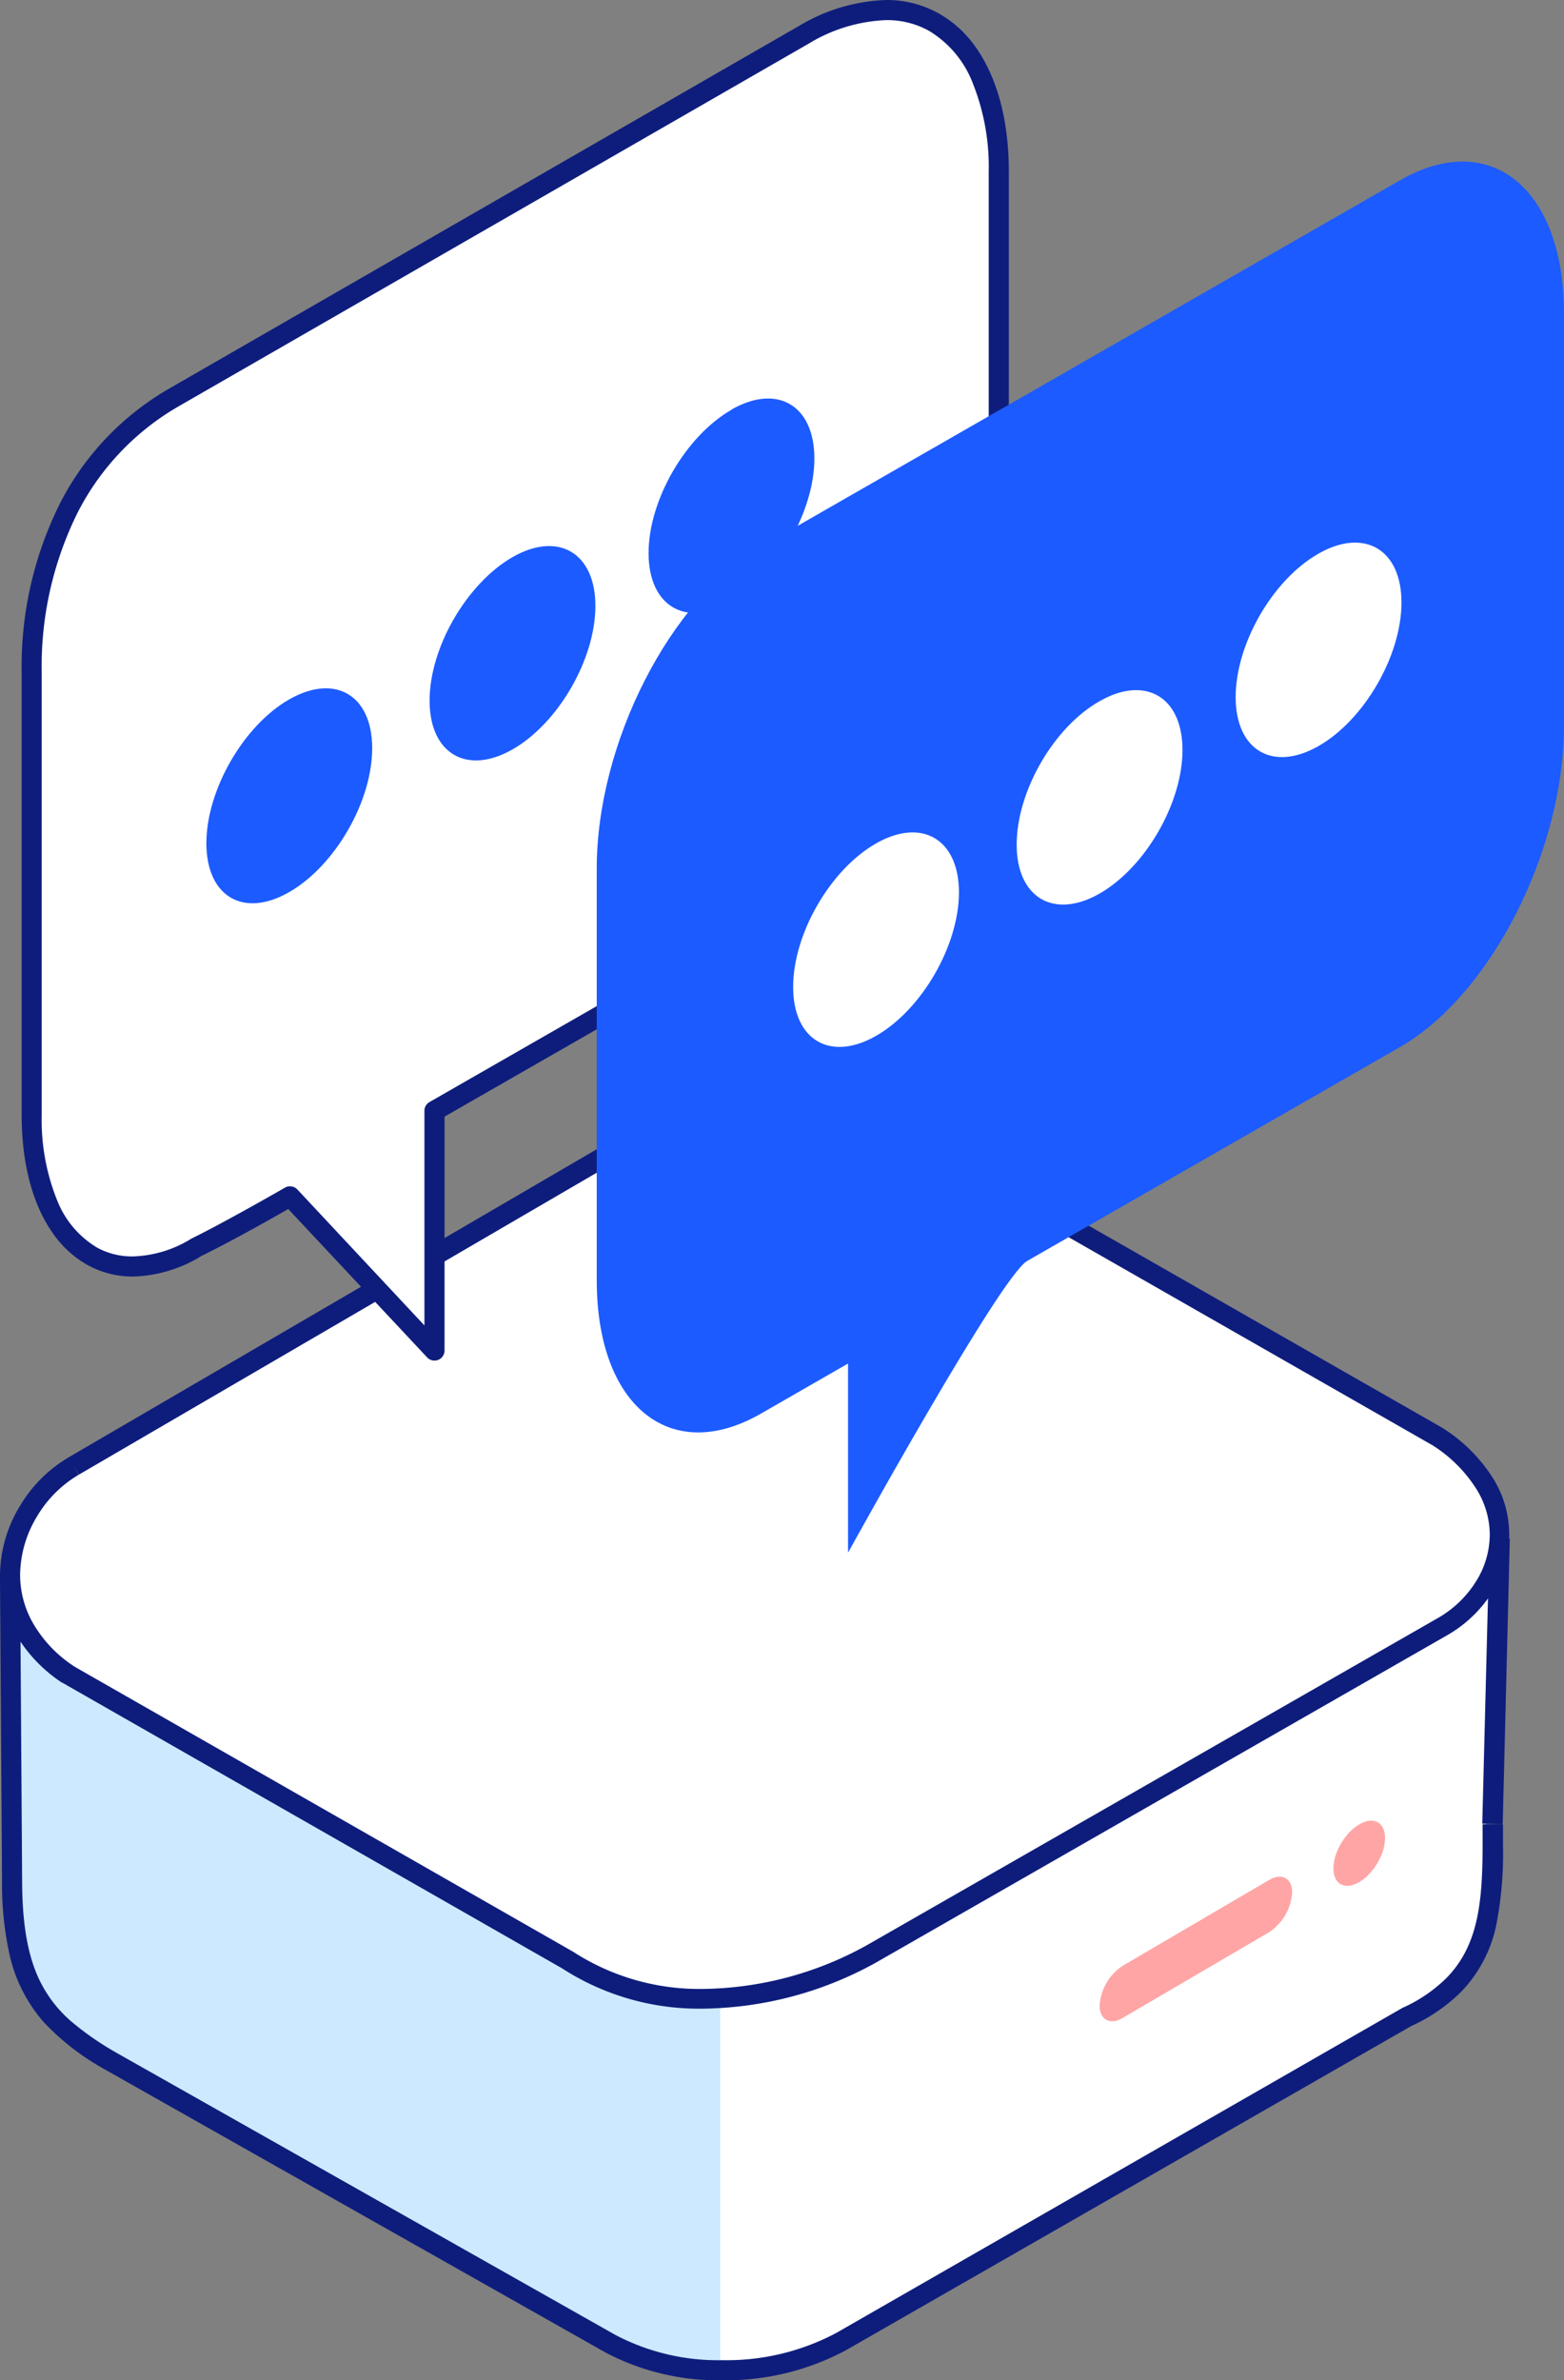 <svg xmlns="http://www.w3.org/2000/svg" viewBox="0 0 233.26 354.87"><rect x="0" y="0" width="233.26" height="354.87" fill="#808080" stroke="none"/><defs><style>.cls-1,.cls-2{fill:#fff;}.cls-1,.cls-3,.cls-5{fill-rule:evenodd;}.cls-3{fill:#cde9ff;}.cls-4{fill:#0e1d7c;}.cls-5{fill:#1c5bff;}.cls-6{fill:#ffa5a5;}</style></defs><g id="Layer_2" data-name="Layer 2"><g id="Layer_1-2" data-name="Layer 1"><path class="cls-1" d="M221.62,271.92c.62,13.93-2.15,23.21-11.78,28.75l-84.36,48.42c-9.63,5.53-24.9,5.8-34.52.27L16.29,307.15C7,301.57,1.83,296.43,1.83,280.3m219.79-8.38,2-41L1.54,234l.29,46.31"/><line class="cls-2" x1="167.01" y1="296.02" x2="187.42" y2="283.59"/><line class="cls-2" x1="199.85" y1="275.6" x2="200.3" y2="275.83"/><path class="cls-3" d="M96.42,274.49c-.7.74,11,13,11,13v65l-8,1-92-52s-3.37-4.89-6-23,1-41,1-41S97.11,273.75,96.42,274.49Z"/><path class="cls-4" d="M221.12,271.93c0,1,0,2,0,3,0,5.65-.27,10.53-1.87,14.53a16.14,16.14,0,0,1-3.52,5.44,22.17,22.17,0,0,1-6.55,4.45l0,0-84.42,48.45a34.8,34.8,0,0,1-17,4.08,32.84,32.84,0,0,1-16.06-3.81L17,305.84l-.74,1.31.78-1.29a44.16,44.16,0,0,1-6-4.14,19,19,0,0,1-5.74-7.86c-1.3-3.32-2-7.63-2-13.56h-3a48.84,48.84,0,0,0,1,10.54,22.91,22.91,0,0,0,5.19,10.61,37.33,37.33,0,0,0,9,7l0,0,74.68,42.21h0a35.81,35.81,0,0,0,17.55,4.21,37.81,37.81,0,0,0,18.46-4.48L210.59,302l-.75-1.3.64,1.36a25.4,25.4,0,0,0,7.41-5.07,20.2,20.2,0,0,0,5.27-10,55,55,0,0,0,1-12c0-1,0-2,0-3l-3,0Zm3,0,1.06-42.53L0,235.53l.3,44.78,3,0-.28-41.84,219.05-5.94-1,39.37,3,.08Z"/><path class="cls-1" d="M11,218.57l86.67-50.52c9.62-5.54,25.43-6.08,35.06-.54l81.56,46.62c14.1,9.2,10.51,22.87.89,28.41L130,291.36c-9.63,5.54-29.55,11.31-45.28.89L10.1,249.64C-4,240,1.37,224.11,11,218.57Z"/><path class="cls-4" d="M11,218.57l.76,1.29,86.67-50.52h0c4.74-2.74,11.27-4.24,17.7-4.23,5.84,0,11.59,1.23,15.86,3.69h0l81.56,46.62.75-1.3-.82,1.25a21,21,0,0,1,6.71,6.62,13,13,0,0,1,2,6.82,13.27,13.27,0,0,1-2.11,7.06,16.16,16.16,0,0,1-5.62,5.36h0L129.2,290.06h0a51.45,51.45,0,0,1-24.32,6.47A34.62,34.62,0,0,1,85.5,291l0,0L10.85,248.33l-.75,1.31L11,248.4a19,19,0,0,1-6.14-6.51A14.53,14.53,0,0,1,3,234.83a17.09,17.09,0,0,1,2.5-8.71,17.62,17.62,0,0,1,6.24-6.25h0L11,218.57l-.75-1.3a20.64,20.64,0,0,0-7.31,7.31A20.06,20.06,0,0,0,0,234.83a17.55,17.55,0,0,0,2.18,8.5,21.93,21.93,0,0,0,7.08,7.55l.05,0,74.62,42.64.74-1.3-.83,1.25a37.61,37.61,0,0,0,21,6,54.32,54.32,0,0,0,25.81-6.87h0l85.22-48.82h0a19.26,19.26,0,0,0,6.66-6.36,15.81,15.81,0,0,0,.16-17,24,24,0,0,0-7.64-7.58l0,0-81.61-46.64h0c-4.89-2.81-11.09-4.09-17.35-4.09-6.89,0-13.85,1.56-19.2,4.63h0L10.24,217.27h0Z"/><path class="cls-1" d="M43.25,178.37c-9.2,5.27-14,7.65-14,7.65-13.52,7.75-24.47-1.15-24.47-19.87V100.3C4.73,81.57,12.51,67,26,59.2l94.1-54.15C138-4.72,149,6.85,149,25.57V83.43c0,18.73-11,40.2-24.48,47.95L64.8,165.61v35.76Z"/><path class="cls-4" d="M43.25,178.37l-.74-1.31c-4.59,2.64-8.09,4.54-10.43,5.79-1.18.62-2.06,1.08-2.66,1.38l-.66.33-.22.11-.08.05a17.49,17.49,0,0,1-8.61,2.6A10.84,10.84,0,0,1,14.47,186a14.31,14.31,0,0,1-5.93-7,32.08,32.08,0,0,1-2.32-12.78V100.3a51.56,51.56,0,0,1,5.42-24A38.5,38.5,0,0,1,26.78,60.5h0l94.1-54.15-.75-1.3.72,1.31A24,24,0,0,1,132.16,3a12.84,12.84,0,0,1,6.38,1.59,15.64,15.64,0,0,1,6.53,7.78,33.62,33.62,0,0,1,2.39,13.2V83.43a62.12,62.12,0,0,1-7,27.41c-4.33,8.49-10.32,15.58-16.72,19.24L64.05,164.31a1.5,1.5,0,0,0-.75,1.3v32L44.35,177.34a1.51,1.51,0,0,0-1.84-.28l.74,1.31-1.09,1,21.54,23a1.5,1.5,0,0,0,2.6-1V166.48l58.93-33.8c7.12-4.09,13.36-11.61,17.9-20.48a65.11,65.11,0,0,0,7.33-28.77V25.57c0-7.24-1.57-13.54-4.67-18.14A16.88,16.88,0,0,0,140,2a15.89,15.89,0,0,0-7.85-2,26.87,26.87,0,0,0-12.75,3.73l0,0L25.29,57.9h0A41.61,41.61,0,0,0,9,74.94,54.38,54.38,0,0,0,3.23,100.3v65.85c0,7.28,1.59,13.24,4.49,17.48A15.62,15.62,0,0,0,13,188.57a13.89,13.89,0,0,0,6.84,1.75,20.47,20.47,0,0,0,10.1-3L29.2,186l.66,1.34S34.77,185,44,179.67l-.75-1.3-1.09,1Z"/><path class="cls-5" d="M43.14,104.27c6.83-3.9,12.37-.64,12.37,7.28S50,129.05,43.14,133s-12.36.64-12.36-7.28S36.31,108.17,43.14,104.27Zm33.3-21.21c6.82-3.9,12.36-.64,12.36,7.28s-5.54,17.5-12.36,21.39-12.37.64-12.37-7.28S69.61,87,76.44,83.06Zm32.66-22c6.82-3.9,12.36-.63,12.36,7.29s-5.54,17.5-12.36,21.4-12.37.63-12.37-7.29S102.27,65,109.1,61.09Z"/><path class="cls-5" d="M153.19,188l55.59-31.88c13.52-7.75,24.48-29.22,24.48-47.95V46.76c0-18.73-11-27.62-24.48-19.87L113.5,81.53C100,89.28,89,110.75,89,129.48v61.41c0,18.73,11,27.62,24.48,19.87l13-7.47v28.2S149.18,190.3,153.19,188Z"/><path class="cls-1" d="M130.65,125.75c6.83-3.9,12.37-.63,12.37,7.29s-5.54,17.5-12.37,21.4-12.36.63-12.36-7.29S123.82,129.65,130.65,125.75ZM164,104.54c6.82-3.9,12.36-.64,12.36,7.28s-5.54,17.5-12.36,21.4-12.37.63-12.37-7.29S157.11,108.44,164,104.54Zm32.65-22c6.83-3.89,12.37-.63,12.37,7.29s-5.54,17.5-12.37,21.4-12.36.63-12.36-7.29S189.78,86.47,196.6,82.57Z"/><ellipse class="cls-6" cx="202.72" cy="276.29" rx="5.38" ry="3.08" transform="translate(-138.82 304.25) rotate(-58.41)"/><path class="cls-6" d="M167.49,300.83l21.75-12.73a7.72,7.72,0,0,0,3.48-5.94h0c0-2.14-1.57-3-3.48-1.85l-21.75,12.74A7.67,7.67,0,0,0,164,299h0C164,301.12,165.57,302,167.49,300.83Z"/></g></g></svg>